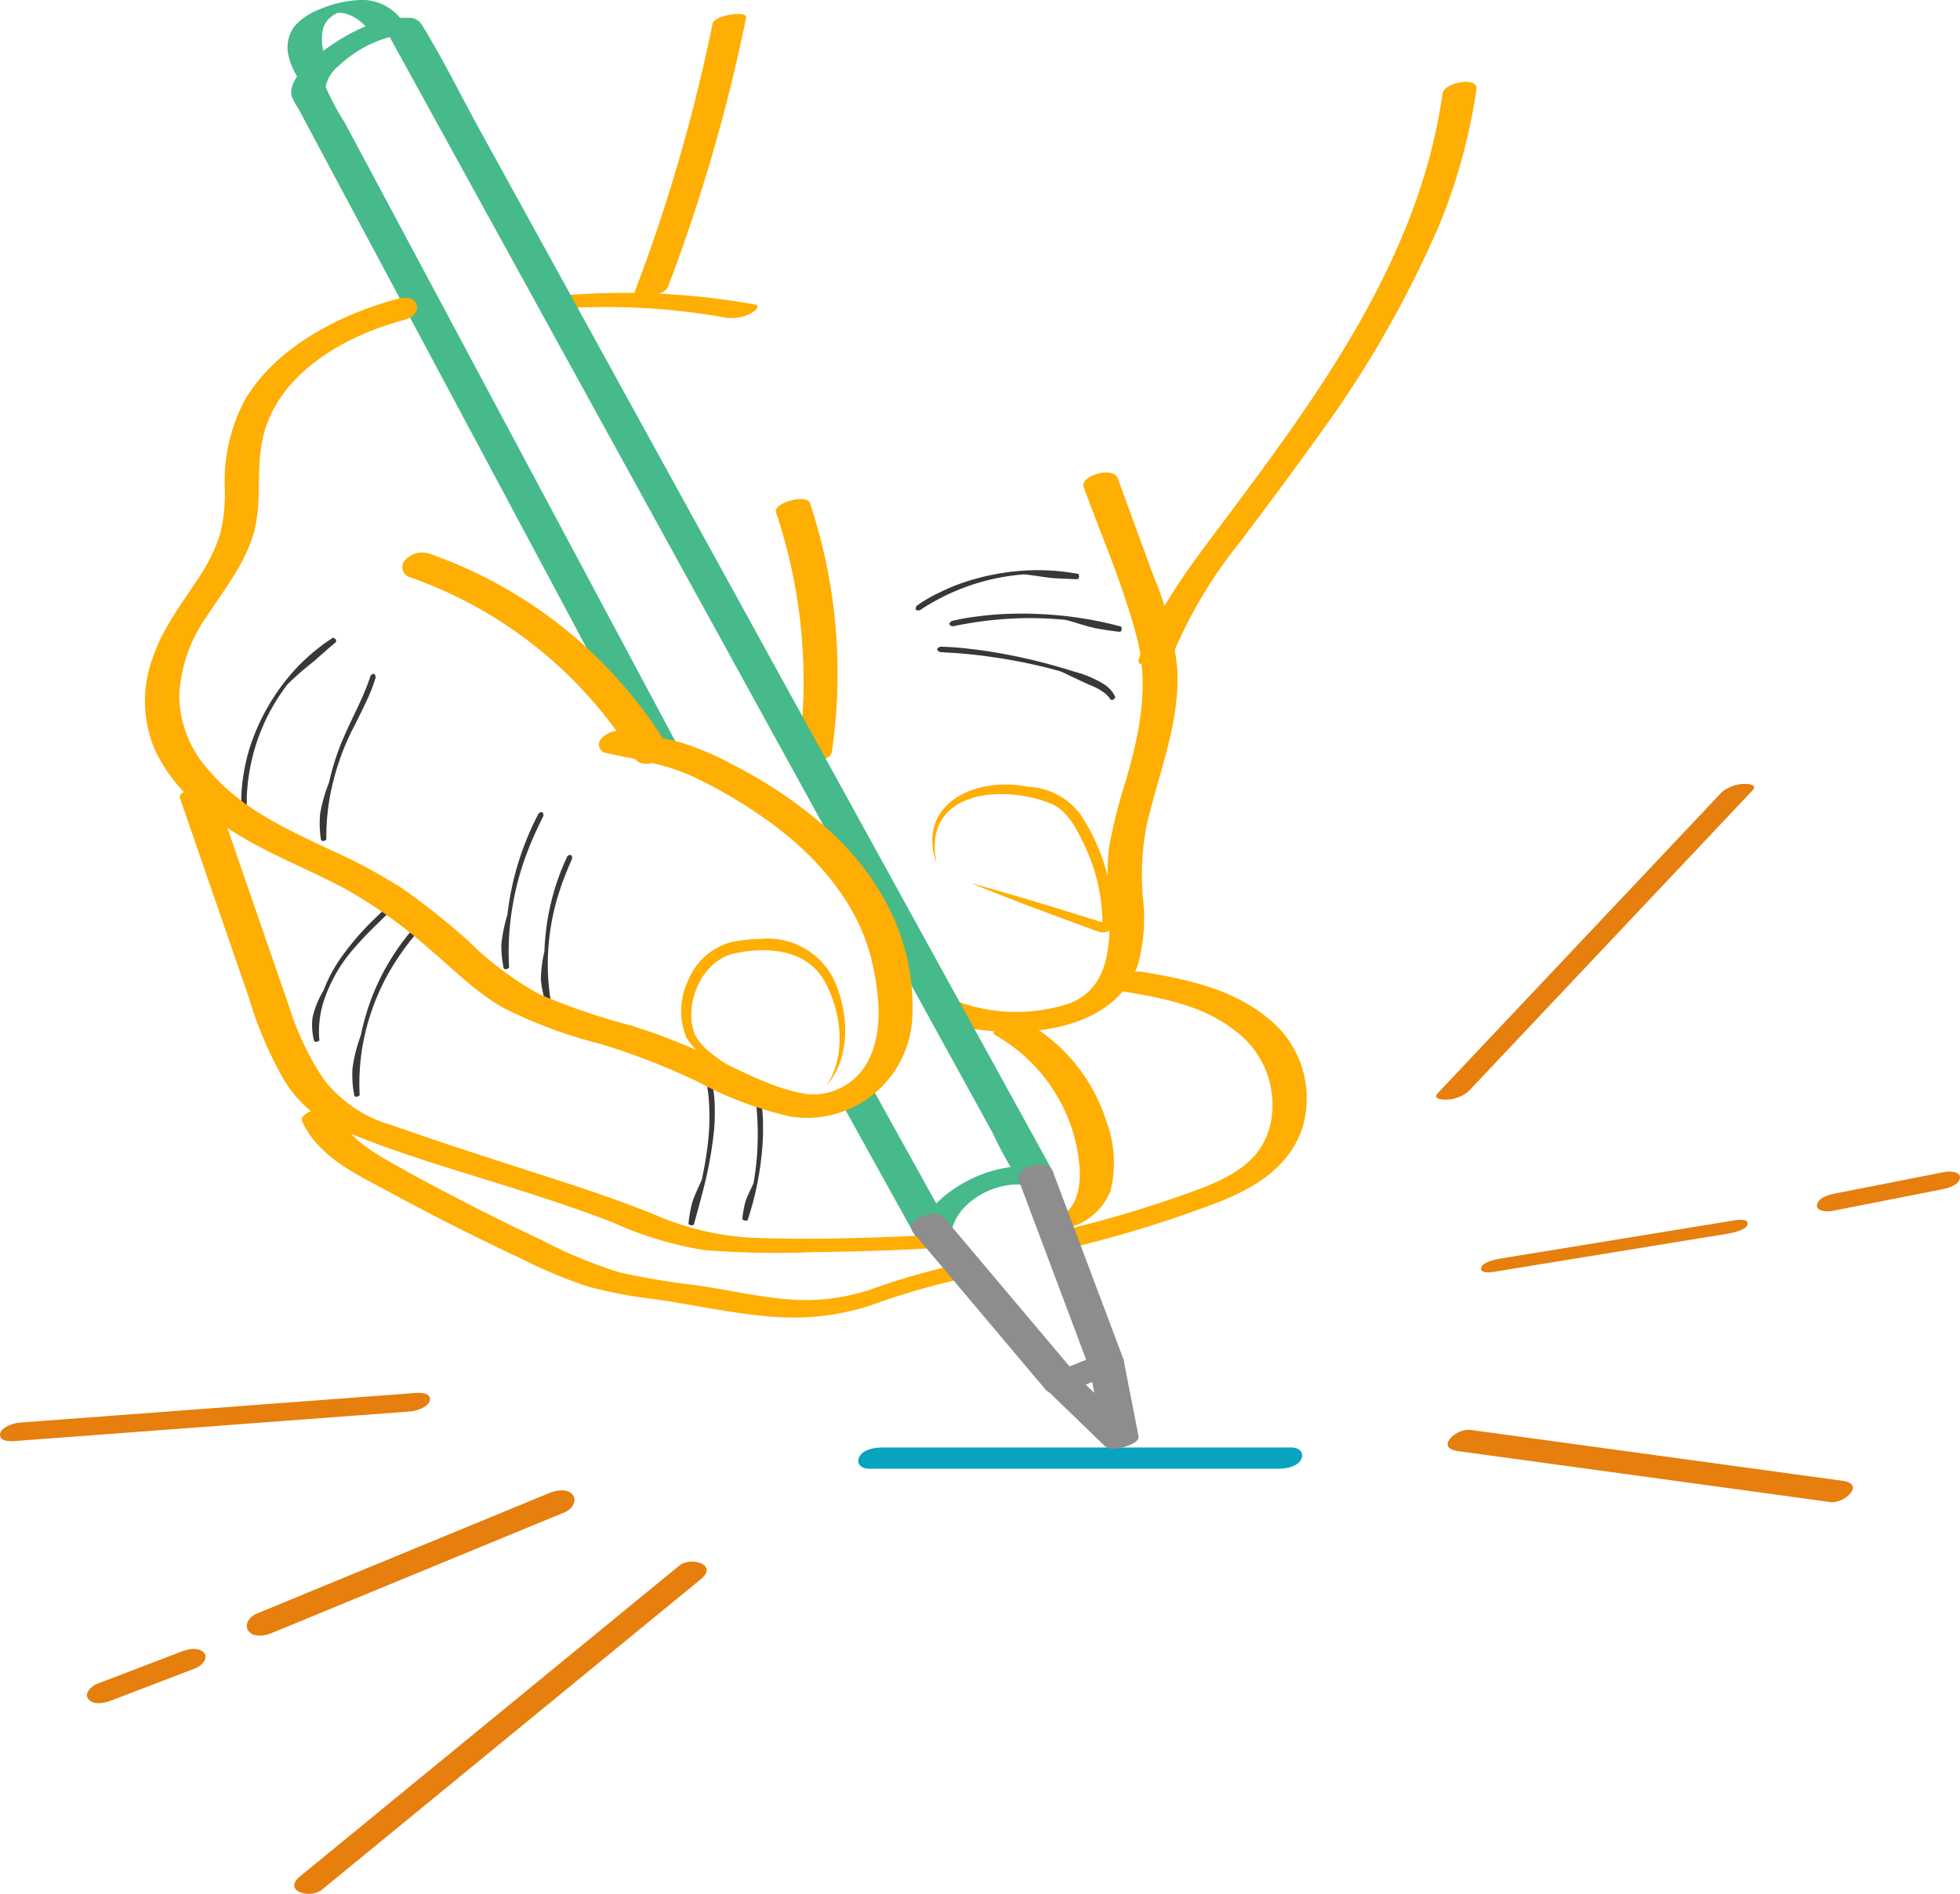 <svg xmlns="http://www.w3.org/2000/svg" xmlns:xlink="http://www.w3.org/1999/xlink" id="Group_165528" data-name="Group 165528" width="167.18" height="161.553" viewBox="0 0 167.18 161.553"><defs><clipPath id="clip-path"><rect id="Rectangle_149220" data-name="Rectangle 149220" width="167.18" height="161.553" fill="none"></rect></clipPath></defs><g id="Group_165527" data-name="Group 165527" clip-path="url(#clip-path)"><path id="Path_25068" data-name="Path 25068" d="M46.906,127.338,25,136.367l-3.123,1.287c-.539.222-1.089.891-.693,1.46.419.6,1.409.426,1.963.2l21.9-9.029L48.176,129c.538-.222,1.089-.891.693-1.46-.419-.6-1.41-.426-1.963-.2" fill="#e67f0d"></path><path id="Path_25069" data-name="Path 25069" d="M15.477,140.885l-6.3,2.41-.9.342c-.454.174-1.155.791-.734,1.309.442.543,1.407.316,1.941.112l6.295-2.41.894-.342c.455-.174,1.156-.79.734-1.309-.441-.542-1.407-.316-1.94-.112" fill="#e67f0d"></path><path id="Path_25070" data-name="Path 25070" d="M74.1,125.286h35c.614,0,1.613-.184,1.9-.826.268-.593-.231-.984-.821-.984h-35c-.615,0-1.614.184-1.9.826-.268.593.231.984.821.984" fill="#08a4bd"></path><path id="Path_25071" data-name="Path 25071" d="M92.439,41.564c1.533,4.189,3.361,8.382,4.5,12.7,1.123,4.247.274,8.244-.919,12.367a43.058,43.058,0,0,0-1.432,5.717,25.952,25.952,0,0,0,0,5.032c.163,3.162.043,6.923-3.393,8.22a14.465,14.465,0,0,1-9.254-.081,2.389,2.389,0,0,0-2.055.259c-.331.216-.931.937-.242,1.177,5.349,1.866,15.113,1.818,17.4-4.63a14.842,14.842,0,0,0,.444-5.722,22.029,22.029,0,0,1,.319-6.205c1.013-4.437,2.843-8.692,2.615-13.329a27.292,27.292,0,0,0-2.038-7.943q-1.524-4.167-3.05-8.335c-.384-1.049-3.26-.212-2.9.776" fill="#ffae03"></path><path id="Path_25072" data-name="Path 25072" d="M66.187,43.683a45.366,45.366,0,0,1,1.886,20.938c-.131.892,2.756.368,2.875-.447a46.026,46.026,0,0,0-1.863-21.266c-.274-.819-3.153.014-2.9.775" fill="#ffae03"></path><path id="Path_25073" data-name="Path 25073" d="M47.69,26.327a57.9,57.9,0,0,1,14.293.783,3.533,3.533,0,0,0,2.027-.365c.214-.1,1.022-.668.35-.774a62.538,62.538,0,0,0-15.422-.837,3.063,3.063,0,0,0-1.938.7c-.388.482.346.526.69.495" fill="#ffae03"></path><path id="Path_25074" data-name="Path 25074" d="M56.951,24.524a146.874,146.874,0,0,0,6.688-23c.138-.677-2.712-.233-2.861.5a146.874,146.874,0,0,1-6.688,23c-.206.537,2.57.259,2.861-.5" fill="#ffae03"></path><path id="Path_25075" data-name="Path 25075" d="M71.658,93.866q3.294,5.946,6.591,11.891c.456.823,2.768.372,2.9-.574.369-2.715,3.93-4.5,6.322-4.08.418.074,2.8-.326,2.339-1.163q-1.9-3.458-3.805-6.916L76.489,75.731q-6.274-11.4-12.548-22.808Q57.554,41.311,51.166,29.7q-5.1-9.266-10.2-18.533c-1.643-2.985-3.161-6.091-4.947-8.993a1.276,1.276,0,0,0-1.2-.651c-2.726-.11-5.642,1.527-7.688,3.161-.841.671-2.553,2.2-2.26,3.5a4.989,4.989,0,0,0,.549,1.028L33.9,25.079q6.24,11.674,12.478,23.349,4.095,7.665,8.193,15.331c.135.256.273.512.41.768.516.966,3.321.016,2.9-.776q-5.952-11.137-11.9-22.274L29.385,10.424A20.559,20.559,0,0,1,27.8,7.466c-.073-.221-.035.219-.024-.077A3.128,3.128,0,0,1,28.906,5.6a10.517,10.517,0,0,1,3.863-2.3c.148-.048.842-.244.721-.169.2-.126.072,0,.079,0l-.558-.387q2.68,4.872,5.361,9.745,6.435,11.7,12.873,23.4Q59.035,50.045,66.82,64.2,73.55,76.435,80.283,88.67l4.408,8.015a33.027,33.027,0,0,0,2.128,3.867,1.456,1.456,0,0,1,.091.164l2.338-1.163a11.168,11.168,0,0,0-7.343,1.523c-1.565.932-3.391,2.544-3.655,4.479l2.9-.574L74.555,93.09c-.532-.961-3.327,0-2.9.776" fill="#46ba8a"></path><path id="Path_25076" data-name="Path 25076" d="M28.366,54.41s.072-.049.251.111a.2.2,0,0,1,0,.28s-.916.772-1.805,1.58A25.86,25.86,0,0,0,24.5,58.4a17.419,17.419,0,0,0-1.966,3.293A16.941,16.941,0,0,0,21.1,67.2a10.6,10.6,0,0,0-.051,1.182c0,.216,0,.282,0,.282s-.093.289-.238.292-.228-.294-.228-.294,0-.231,0-.675a14.852,14.852,0,0,1,.191-1.942,16.077,16.077,0,0,1,.584-2.439,18.268,18.268,0,0,1,3.743-6.422,17.183,17.183,0,0,1,2.256-2.058c.3-.246.569-.4.743-.529l.276-.187" fill="#393738"></path><path id="Path_25077" data-name="Path 25077" d="M27.836,71.6s0,.073-.232.134a.186.186,0,0,1-.233-.13,9.262,9.262,0,0,1-.066-2.18,13.271,13.271,0,0,1,.756-2.665,21.478,21.478,0,0,1,1-3.255c.647-1.61,1.6-3.385,2.092-4.633a11.112,11.112,0,0,0,.446-1.216s.164-.214.3-.171.138.321.138.321a14.193,14.193,0,0,1-.849,2.148c-.145.313-.458.966-.958,1.957a21.2,21.2,0,0,0-2.085,6.03,19.355,19.355,0,0,0-.31,3.66" fill="#393738"></path><path id="Path_25078" data-name="Path 25078" d="M43.421,82.532s0,.068-.227.136a.184.184,0,0,1-.237-.109,8.96,8.96,0,0,1-.192-2.007,13.448,13.448,0,0,1,.51-2.511,26.657,26.657,0,0,1,.558-3.1A24.918,24.918,0,0,1,45.4,70.486c.209-.454.348-.725.432-.884s.108-.208.108-.208.19-.169.316-.1.091.321.091.321-.342.647-.887,1.879c-.13.284-.377.891-.726,1.846a24.335,24.335,0,0,0-1.254,5.782,23.105,23.105,0,0,0-.057,3.407" fill="#393738"></path><path id="Path_25079" data-name="Path 25079" d="M46.961,85.281s.009.062-.213.149a.185.185,0,0,1-.246-.076,7.645,7.645,0,0,1-.367-1.831,11.322,11.322,0,0,1,.3-2.357,22.092,22.092,0,0,1,.3-2.9,20.76,20.76,0,0,1,1.206-4.195c.173-.428.29-.685.362-.835s.092-.2.092-.2.175-.161.3-.094.112.3.112.3-.291.61-.736,1.768c-.107.269-.305.839-.576,1.736a20.364,20.364,0,0,0-.771,5.4,19.224,19.224,0,0,0,.238,3.132" fill="#393738"></path><path id="Path_25080" data-name="Path 25080" d="M59.178,104.47s-.016.058-.253.041a.191.191,0,0,1-.195-.167,11.421,11.421,0,0,1,.3-1.714c.193-.7.793-1.824.841-2.057.039-.18.29-1.323.468-2.7a19.934,19.934,0,0,0,.119-4.077c-.033-.428-.069-.687-.093-.839s-.028-.2-.028-.2.062-.217.206-.238.256.177.256.177a10.247,10.247,0,0,1,.167,1.866,16.6,16.6,0,0,1-.055,1.785,33.831,33.831,0,0,1-.945,5.208c-.423,1.649-.792,2.918-.792,2.918" fill="#393738"></path><path id="Path_25081" data-name="Path 25081" d="M63.758,104.1s-.016.048-.248.01c-.182-.03-.193-.158-.193-.158a9.986,9.986,0,0,1,.253-1.4c.162-.567.682-1.487.713-1.682.029-.149.192-1.1.281-2.237a24.679,24.679,0,0,0,.023-3.361c-.043-.706-.068-.86-.068-.86s.076-.176.221-.188.243.155.243.155a11.54,11.54,0,0,1,.1,1.527c0,.23.014.714-.025,1.462a26.966,26.966,0,0,1-.616,4.318,24.785,24.785,0,0,1-.682,2.413" fill="#393738"></path><path id="Path_25082" data-name="Path 25082" d="M30.678,93.4s0,.076-.227.151a.183.183,0,0,1-.237-.125,9.346,9.346,0,0,1-.149-2.281,12.865,12.865,0,0,1,.707-2.813,21.214,21.214,0,0,1,1.01-3.421,19.906,19.906,0,0,1,2.62-4.654c.341-.453.565-.715.7-.867l.173-.2s.246-.144.351-.044-.007.357-.007.357a21.022,21.022,0,0,0-1.436,1.852,21.51,21.51,0,0,0-1.179,1.9,19.774,19.774,0,0,0-2.136,6.309,19.3,19.3,0,0,0-.216,2.724c0,.692.025,1.113.025,1.113" fill="#393738"></path><path id="Path_25083" data-name="Path 25083" d="M27.249,88.72s.006.062-.221.14a.184.184,0,0,1-.242-.093,5.339,5.339,0,0,1-.128-1.962,7.753,7.753,0,0,1,.929-2.3,12.927,12.927,0,0,1,1.4-2.674,23.24,23.24,0,0,1,2.94-3.436l.837-.807s.228-.09.326.018-.013.326-.013.326l-1.429,1.4c-.212.213-.654.662-1.3,1.39a13.03,13.03,0,0,0-2.785,4.834,8.613,8.613,0,0,0-.353,2.239,6.357,6.357,0,0,0,.035.92" fill="#393738"></path><path id="Path_25084" data-name="Path 25084" d="M95.12,59.442s.038.089-.154.23a.2.2,0,0,1-.268-.035,2.041,2.041,0,0,0-.427-.476,4.891,4.891,0,0,0-1.26-.709c-.841-.351-2.326-1.113-2.616-1.2-.231-.069-1.708-.478-3.5-.825a47.354,47.354,0,0,0-5.319-.717L80.2,55.629s-.266-.1-.258-.249.287-.215.287-.215a23.856,23.856,0,0,1,2.418.178c.362.042,1.124.12,2.294.319A49.461,49.461,0,0,1,91.654,57.3a8.859,8.859,0,0,1,2.652,1.159,2.718,2.718,0,0,1,.644.675,2.149,2.149,0,0,1,.17.305" fill="#393738"></path><path id="Path_25085" data-name="Path 25085" d="M95.607,53.446s.072.019.066.257a.191.191,0,0,1-.186.192s-1.043-.115-2.077-.313c-.859-.181-2.3-.693-2.589-.712a30.782,30.782,0,0,0-3.334-.142,31.752,31.752,0,0,0-4.953.458c-1.033.179-1.254.244-1.254.244s-.265-.038-.295-.18.2-.276.2-.276a18.141,18.141,0,0,1,2.223-.394c.337-.046,1.045-.135,2.148-.2a33.746,33.746,0,0,1,6.425.312,31.236,31.236,0,0,1,3.622.753" fill="#393738"></path><path id="Path_25086" data-name="Path 25086" d="M91.955,48.952s.073.012.084.25a.193.193,0,0,1-.169.207s-1.022-.031-2.044-.093c-.846-.08-2.316-.352-2.6-.312A18.594,18.594,0,0,0,79.518,51.4c-.446.252-.708.422-.86.525l-.2.131s-.256.058-.337-.063.084-.328.084-.328a12.257,12.257,0,0,1,1.924-1.121,17.228,17.228,0,0,1,1.962-.826,20.2,20.2,0,0,1,6.233-1.081,19.416,19.416,0,0,1,2.587.154c.651.083,1.044.163,1.044.163" fill="#393738"></path><path id="Path_25087" data-name="Path 25087" d="M28.362,5.925a4.116,4.116,0,0,1-.782-3.577,2.433,2.433,0,0,1,.334-.586.977.977,0,0,1,.19-.207q.056-.051.114-.1c.031-.026.3-.218.118-.1a4.107,4.107,0,0,1,.393-.224c-.248.127.047-.015.082-.031.157-.077.007-.066-.074.024.048-.054.192-.056.254-.091-.3.164-.24.076-.094.033.2-.058-.4.077-.111.026.269-.048-.343.028-.014,0,.127-.011.188.043-.053,0a1.361,1.361,0,0,0,.211,0l.137,0c-.256,0-.038,0,.017,0,.1.013.209.032.312.054.06.013.119.028.178.043.189.05-.124-.048.056.017a3.8,3.8,0,0,1,1.023.558,4.474,4.474,0,0,1,.4.352c.026.026.172.185.1.107.044.05.086.1.127.151a2.931,2.931,0,0,1,.235.332c.091.158.347.156.5.158a3.927,3.927,0,0,0,1.055-.162c.144-.041,1.527-.459,1.346-.772A4.186,4.186,0,0,0,30.55.007a9.71,9.71,0,0,0-3.291.787,5.54,5.54,0,0,0-2.084,1.38,3.022,3.022,0,0,0-.507,2.8,5.489,5.489,0,0,0,.8,1.728c.11.156.325.156.5.158A3.882,3.882,0,0,0,27.016,6.7c.124-.034,1.544-.491,1.346-.772" fill="#46ba8a"></path><path id="Path_25088" data-name="Path 25088" d="M51.688,64.229c2.639.587,5.113.918,7.583,2.1a40.106,40.106,0,0,1,6.835,4.129c3.973,3,7.315,6.988,8.358,11.959.524,2.5.853,5.5-.315,7.873a5.266,5.266,0,0,1-5.49,3.013c-2.686-.46-5.24-1.85-7.681-3a51.99,51.99,0,0,0-7.19-2.834,53.462,53.462,0,0,1-7.827-2.687,27.127,27.127,0,0,1-5.895-4.4,57.219,57.219,0,0,0-5.8-4.623,45.11,45.11,0,0,0-5.894-3.174c-3.767-1.781-7.74-3.538-10.486-6.795a9.651,9.651,0,0,1-2.6-6.335A12.718,12.718,0,0,1,17.552,52.7C19,50.469,20.7,48.372,21.538,45.811c.91-2.783.234-5.719.9-8.537,1.286-5.447,7-8.646,12.027-9.981,1.772-.47,1.293-2.288-.486-1.816-4.938,1.31-10.426,4.1-13.1,8.65a14.775,14.775,0,0,0-1.7,7.672,14.039,14.039,0,0,1-.443,3.9,15.275,15.275,0,0,1-1.984,3.876c-1.419,2.167-2.969,4.175-3.772,6.673a10.649,10.649,0,0,0,.157,7.538c1.944,4.352,6.132,7.063,10.251,9.088,2.086,1.025,4.22,1.952,6.264,3.061a41.278,41.278,0,0,1,6.861,4.919c2.1,1.77,4.058,3.788,6.469,5.144a40.068,40.068,0,0,0,8.227,3.05,58.9,58.9,0,0,1,8.325,3.234,30.937,30.937,0,0,0,7.916,2.967,9,9,0,0,0,10.372-8.557c.284-6.362-2.69-11.948-7.359-16.09a37.973,37.973,0,0,0-7.676-5.225,25.577,25.577,0,0,0-4.694-2.036c-1.539-.437-3.141-.594-4.7-.941a2.156,2.156,0,0,0-2.049.549.738.738,0,0,0,.344,1.284" fill="#ffae03"></path><path id="Path_25089" data-name="Path 25089" d="M56.781,63.377A38.741,38.741,0,0,0,36.61,47.228a1.931,1.931,0,0,0-2.049.549.886.886,0,0,0,.39,1.456,36.786,36.786,0,0,1,19.182,15.44c.71,1.152,3.463.027,2.648-1.3" fill="#ffae03"></path><path id="Path_25090" data-name="Path 25090" d="M15.337,68.044q2.949,8.54,5.9,17.078a32.425,32.425,0,0,0,3.021,7.05,10.556,10.556,0,0,0,5.008,4.263c4.8,2.032,9.913,3.454,14.874,5.035,2.732.871,5.457,1.768,8.129,2.806a30.736,30.736,0,0,0,7.81,2.359,78.5,78.5,0,0,0,9.344.173q4.6-.049,9.195-.281c.505-.025,1.652-.211,1.938-.7.3-.5-.257-.512-.689-.491-5.271.259-10.594.449-15.87.241a24.051,24.051,0,0,1-8.285-2.017c-2.424-.975-4.891-1.833-7.375-2.643-4.992-1.627-10-3.192-14.946-4.948a11.175,11.175,0,0,1-5.777-3.9,24.188,24.188,0,0,1-3-6.342q-3.2-9.228-6.375-18.463c-.238-.689-3.108.168-2.9.776" fill="#ffae03"></path><path id="Path_25091" data-name="Path 25091" d="M89.866,104.882a5.23,5.23,0,0,0,4.863-3.323,10.049,10.049,0,0,0-.333-5.835,14.9,14.9,0,0,0-6.788-8.482,2.291,2.291,0,0,0-1.891.07c-.169.066-1.344.691-.82.99a14.316,14.316,0,0,1,6,6.6,14.088,14.088,0,0,1,1.141,4.21,7.089,7.089,0,0,1-.15,2.745,3.472,3.472,0,0,1-.517,1.107,2.63,2.63,0,0,1-.321.37c-.279.257-.457.173,0,.142a2.672,2.672,0,0,0-1.926.741c-.358.524.309.689.734.66" fill="#ffae03"></path><path id="Path_25092" data-name="Path 25092" d="M25.762,95.636c1.41,3.125,4.823,4.619,7.671,6.166q5.453,2.961,11.078,5.587a40.222,40.222,0,0,0,5.577,2.335,37.275,37.275,0,0,0,5.494,1.064c3.921.535,7.826,1.519,11.795,1.6a21.454,21.454,0,0,0,6.675-.962,66.091,66.091,0,0,1,6.543-2.01c.411-.079,1.64-.338,1.665-.916s-.807-.581-1.219-.5a60.991,60.991,0,0,0-6.894,2.037,17.674,17.674,0,0,1-7.154.782c-2.495-.232-4.944-.787-7.417-1.163a64.449,64.449,0,0,1-6.661-1.1,39.7,39.7,0,0,1-6.72-2.774q-3.346-1.576-6.634-3.273c-2.158-1.114-4.31-2.252-6.417-3.46-1.8-1.033-3.6-2.235-4.484-4.188-.405-.9-3.238.023-2.9.776" fill="#ffae03"></path><path id="Path_25093" data-name="Path 25093" d="M91.944,106.292a99.949,99.949,0,0,0,12.032-3.768c3.105-1.224,6.042-3.012,7.125-6.356a8.71,8.71,0,0,0-3.089-9.42c-2.982-2.408-6.771-3.207-10.463-3.828a2.42,2.42,0,0,0-2.049.549c-.4.411-.359.988.294,1.1,3.313.557,6.834,1.19,9.535,3.342a7.848,7.848,0,0,1,2.971,8.247c-.83,3.01-3.385,4.277-6.085,5.3a97.633,97.633,0,0,1-10.687,3.28c-.452.115-1.406.546-1.241,1.164s1.227.5,1.657.388" fill="#ffae03"></path><path id="Path_25094" data-name="Path 25094" d="M66.581,93.593c-2.768-1.246-6.251-2.43-8.014-5.043a5.95,5.95,0,0,1,.134-4.922,5.468,5.468,0,0,1,3.722-3.272,12.845,12.845,0,0,1,2.435-.261,6.3,6.3,0,0,1,6.231,3.387c1.319,2.832,1.538,6.668-.589,9.119,1.708-2.569,1.284-6.165-.087-8.753-1.487-2.862-4.927-3.14-7.758-2.519-2.782.587-4.386,4.312-3.406,6.873.616,1.283,2.039,2.117,3.312,2.98,1.289.877,2.645,1.654,4.02,2.411" fill="#ffae03"></path><path id="Path_25095" data-name="Path 25095" d="M79.9,73.683c-1.84-5.146,3.4-7.486,7.737-6.568a5.881,5.881,0,0,1,4.511,2.346,16.983,16.983,0,0,1,2.831,8.9,1.475,1.475,0,0,1-.223.843c-.394.6-1.125.255-1.622.067l-1.147-.425-4.587-1.7c-1.518-.6-3.047-1.171-4.554-1.8,3.44.924,7.721,2.252,11.137,3.32.2.041.036.019.054.04a15.647,15.647,0,0,0-1.548-6.62c-.671-1.424-1.436-2.9-2.76-3.494-4.255-1.779-11.183-1.1-9.829,5.092" fill="#ffae03"></path><path id="Path_25096" data-name="Path 25096" d="M100.027,55.854a39.258,39.258,0,0,1,5.781-9.661c2.13-2.849,4.273-5.688,6.334-8.588a92.479,92.479,0,0,0,10.587-18.329,48.9,48.9,0,0,0,3.208-11.67c.156-1.105-2.759-.593-2.895.374C121.008,22.389,112,34.306,103.507,45.627c-2.487,3.316-4.922,6.685-6.375,10.6-.343.926,2.542.578,2.895-.373" fill="#ffae03"></path><path id="Path_25097" data-name="Path 25097" d="M86.91,100.716q2.632,7.011,5.267,14.022l.753,2,.822-1.187-3.877,1.551,1.957.175-9.868-11.708-1.395-1.656c-.8-.952-3.567.171-2.661,1.246l9.867,11.709,1.4,1.656c.475.562,1.367.412,1.957.175l3.879-1.551c.382-.153,1.006-.693.821-1.187L90.56,101.943l-.753-2c-.468-1.245-3.35-.426-2.9.776" fill="#8d8d8d"></path><path id="Path_25098" data-name="Path 25098" d="M89.145,118.428l4.516,4.366.646.624a1.188,1.188,0,0,0,.756.157,3.652,3.652,0,0,0,.942-.181c.326-.106,1.2-.41,1.108-.888l-1.122-5.715-.162-.826c-.04-.2-.385-.265-.531-.283a2.86,2.86,0,0,0-1.069.11,2.8,2.8,0,0,0-.98.439c-.152.122-.362.287-.318.511l1.122,5.715.163.826,2.806-.912L92.5,118.006l-.646-.625a1.2,1.2,0,0,0-.755-.157,3.385,3.385,0,0,0-1.132.243c-.261.107-1.249.553-.827.961" fill="#8d8d8d"></path><path id="Path_25099" data-name="Path 25099" d="M57.913,133.572,29.57,156.8l-3.976,3.258c-1.517,1.244.848,1.971,1.871,1.132l28.344-23.23,3.975-3.258c1.517-1.244-.848-1.971-1.871-1.132" fill="#e67f0d"></path><path id="Path_25100" data-name="Path 25100" d="M35.423,118.826,5.86,121.039l-4.2.315c-.489.037-1.57.374-1.651.971-.087.651.84.627,1.245.6l29.563-2.213,4.2-.315c.489-.036,1.57-.373,1.651-.97.087-.651-.84-.627-1.245-.6" fill="#e67f0d"></path><path id="Path_25101" data-name="Path 25101" d="M125.258,93.092l21.19-22.455,3.046-3.227c.452-.48-.4-.55-.7-.54a3.075,3.075,0,0,0-1.935.709q-10.594,11.228-21.19,22.456l-3.045,3.227c-.453.479.4.55.7.539a3.061,3.061,0,0,0,1.935-.709" fill="#e67f0d"></path><path id="Path_25102" data-name="Path 25102" d="M127.5,108.477l17.4-2.839,2.471-.4c.388-.063,1.611-.313,1.693-.812.086-.52-.911-.36-1.17-.318l-17.4,2.839-2.471.4c-.387.064-1.61.314-1.693.812-.086.521.912.36,1.17.318" fill="#e67f0d"></path><path id="Path_25103" data-name="Path 25103" d="M156.224,103.305l8.116-1.594,1.172-.23c.526-.1,1.507-.32,1.655-.953.142-.61-.9-.633-1.237-.567l-8.115,1.594-1.173.23c-.525.1-1.506.321-1.654.954-.143.609.9.633,1.236.566" fill="#e67f0d"></path><path id="Path_25104" data-name="Path 25104" d="M124.336,123.78l27.823,3.807,3.943.54c1.229.168,3.026-1.541,1.083-1.807l-27.823-3.807-3.943-.54c-1.229-.168-3.026,1.541-1.083,1.807" fill="#e67f0d"></path></g></svg>